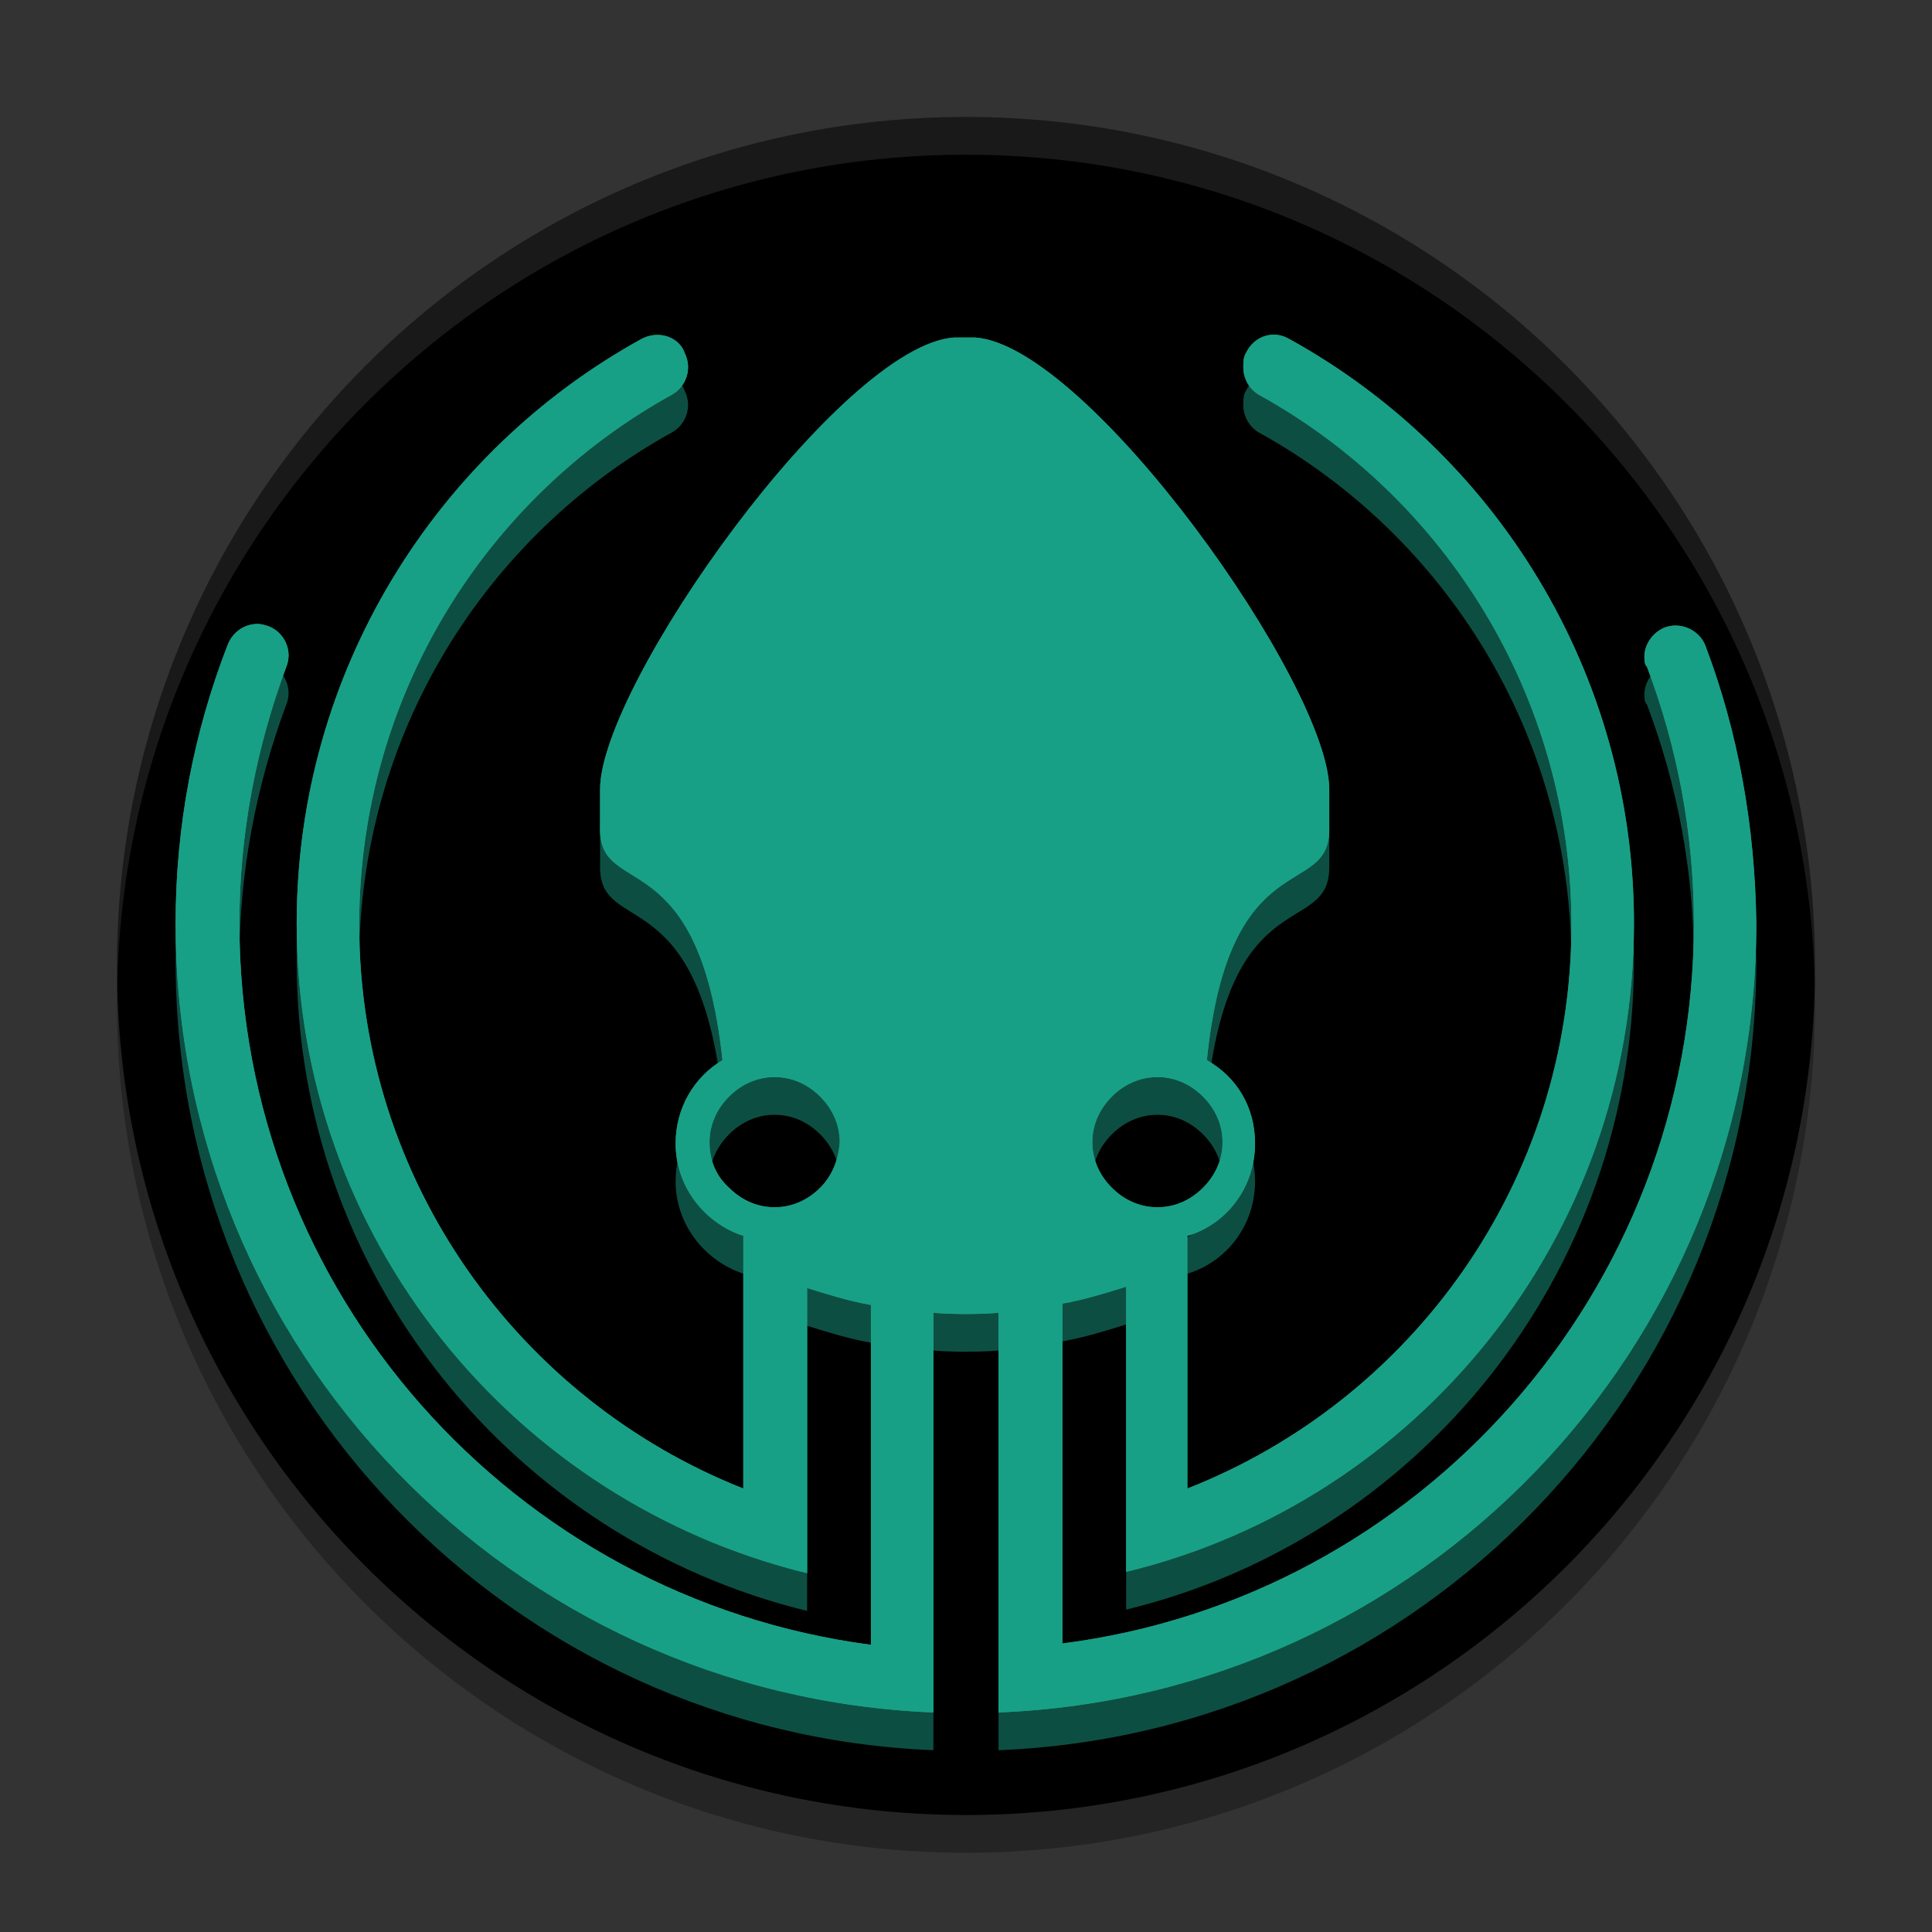 <svg width="512" height="512" version="1.1" viewBox="0 0 384 384" xmlns="http://www.w3.org/2000/svg" xmlns:xlink="http://www.w3.org/1999/xlink"><rect x="0" y="0" width="384" height="384" fill="#333333" stroke="none"/><defs><filter id="alpha" x="0%" y="0%" width="100%" height="100%"><feColorMatrix in="SourceGraphic" values="0 0 0 0 1 0 0 0 0 1 0 0 0 0 1 0 0 0 1 0"/></filter><mask id="b"><g filter="url(#alpha)"><rect width="384" height="384" fill-opacity=".941"/></g></mask><clipPath id="c"><rect width="384" height="384"/></clipPath></defs><path d="m360.75 199.5c0 93.199-75.551 168.75-168.75 168.75s-168.75-75.551-168.75-168.75 75.551-168.75 168.75-168.75 168.75 75.551 168.75 168.75z" fill="#030303" opacity=".3"/><path d="m360.75 192c0 93.199-75.551 168.75-168.75 168.75s-168.75-75.551-168.75-168.75 75.551-168.75 168.75-168.75 168.75 75.551 168.75 168.75z"/><path d="m339 135.91c-1.293-3.363-5.176-4.918-8.281-3.621-2.328 1.035-3.879 3.363-3.879 5.691 0 0.777 0 1.555 0.516 2.07 5.953 15.789 9.316 32.867 9.316 50.984 0 73.242-54.605 134.06-125.52 143.12v-67.547c4.398-0.777 8.539-2.07 12.68-3.363v56.676c57.711-13.977 100.93-66.254 100.93-128.88 0-49.949-27.691-93.684-68.582-116.2-3.106-1.812-6.988-0.52-8.543 2.844-0.516 0.777-0.516 1.812-0.516 2.848 0 2.332 1.293 4.402 3.106 5.438 37.008 20.445 62.109 60.039 62.109 105.33 0 50.984-31.57 94.461-76.344 112.06v-50.207c7.766-2.332 13.457-9.578 13.457-18.375 0-7.246-3.621-13.199-9.574-16.562 4.398-43.48 24.324-31.832 24.324-45.809v-8.023c0-20.703-47.875-88.25-70.391-89.805h-4.141c-22.516 1.555-70.395 69.102-70.395 89.805v8.023c0 13.715 19.668 2.328 24.328 45.809-5.695 3.363-9.316 9.574-9.316 16.562 0 8.539 5.691 15.785 13.457 18.375v50.207c-44.516-17.602-76.348-61.078-76.348-112.06 0-45.289 25.105-84.883 62.113-105.33 2.848-1.555 4.141-5.176 2.586-8.285-0.773-2.328-3.106-3.621-5.434-3.621-1.035 0-2.07 0.258-3.106 0.777-40.891 22.516-68.582 66.25-68.582 116.2 0 62.629 43.219 114.91 101.45 129.14v-56.676c4.141 1.293 8.281 2.586 12.684 3.363v67.547c-70.914-9.316-125.52-69.875-125.52-143.38 0-17.855 3.363-34.938 9.316-50.984 1.293-3.106-0.258-6.727-3.363-8.02-0.777-0.262-1.555-0.52-2.328-0.52-2.59 0-4.918 1.555-5.953 4.141-6.731 17.34-10.352 35.973-10.352 55.383 0 84.629 66.77 153.47 150.62 156.83v-79.449c2.328 0.258 6.469 0.258 6.469 0.258s4.141 0 6.469-0.258v79.449c83.852-3.363 150.62-72.203 150.62-156.83-0.258-19.41-3.621-38.043-10.094-55.125zm-118.01 89.547c2.332-2.332 5.438-3.883 9.059-3.883 3.625 0 6.731 1.551 9.059 3.883 2.328 2.328 3.883 5.434 3.883 9.055 0 3.625-1.555 6.731-3.883 9.059-2.328 2.332-5.434 3.883-9.059 3.883-3.621 0-6.727-1.551-9.059-3.883-2.328-2.328-3.883-5.434-3.883-9.059 0-3.621 1.555-6.727 3.883-9.055zm-57.969 18.113c-2.332 2.332-5.438 3.883-9.059 3.883-3.625 0-6.731-1.551-9.059-3.883-2.586-2.328-3.883-5.434-3.883-9.059 0-3.621 1.555-6.727 3.883-9.055 2.328-2.332 5.434-3.883 9.059-3.883 3.621 0 6.727 1.551 9.059 3.883 2.328 2.328 3.883 5.434 3.883 9.055-0.262 3.625-1.555 6.731-3.883 9.059z" fill="#12715f" opacity=".7"/><use mask="url(#b)" xlink:href="#a"/><g id="a" clip-path="url(#c)"><path d="m339 128.41c-1.293-3.363-5.176-4.918-8.281-3.621-2.328 1.035-3.879 3.363-3.879 5.691 0 0.777 0 1.555 0.516 2.07 5.953 15.789 9.316 32.867 9.316 50.984 0 73.242-54.605 134.06-125.52 143.12v-67.547c4.398-0.777 8.539-2.07 12.68-3.363v56.676c57.711-13.977 100.93-66.254 100.93-128.88 0-49.949-27.691-93.684-68.582-116.2-3.106-1.812-6.988-0.52-8.543 2.844-0.516 0.777-0.516 1.812-0.516 2.848 0 2.332 1.293 4.402 3.106 5.438 37.008 20.445 62.109 60.039 62.109 105.33 0 50.984-31.57 94.461-76.344 112.06v-50.207c7.766-2.332 13.457-9.578 13.457-18.375 0-7.246-3.621-13.199-9.574-16.562 4.398-43.48 24.324-31.832 24.324-45.809v-8.023c0-20.703-47.875-88.25-70.391-89.805h-4.141c-22.516 1.555-70.395 69.102-70.395 89.805v8.023c0 13.715 19.668 2.328 24.328 45.809-5.695 3.363-9.316 9.574-9.316 16.562 0 8.539 5.691 15.785 13.457 18.375v50.207c-44.516-17.602-76.348-61.078-76.348-112.06 0-45.289 25.105-84.883 62.113-105.33 2.848-1.555 4.141-5.176 2.586-8.285-0.773-2.328-3.106-3.621-5.434-3.621-1.035 0-2.07 0.258-3.106 0.777-40.891 22.516-68.582 66.25-68.582 116.2 0 62.629 43.219 114.91 101.45 129.14v-56.676c4.141 1.293 8.281 2.586 12.684 3.363v67.547c-70.914-9.316-125.52-69.875-125.52-143.38 0-17.855 3.363-34.938 9.316-50.984 1.293-3.106-0.258-6.727-3.363-8.02-0.777-0.262-1.555-0.52-2.328-0.52-2.59 0-4.918 1.555-5.953 4.141-6.731 17.34-10.352 35.973-10.352 55.383 0 84.629 66.77 153.47 150.62 156.83v-79.449c2.328 0.258 6.469 0.258 6.469 0.258s4.141 0 6.469-0.258v79.449c83.852-3.363 150.62-72.203 150.62-156.83-0.258-19.41-3.621-38.043-10.094-55.125zm-118.01 89.547c2.332-2.332 5.438-3.883 9.059-3.883 3.625 0 6.731 1.551 9.059 3.883 2.328 2.328 3.883 5.434 3.883 9.055 0 3.625-1.555 6.731-3.883 9.059-2.328 2.332-5.434 3.883-9.059 3.883-3.621 0-6.727-1.551-9.059-3.883-2.328-2.328-3.883-5.434-3.883-9.059 0-3.621 1.555-6.727 3.883-9.055zm-57.969 18.113c-2.332 2.332-5.438 3.883-9.059 3.883-3.625 0-6.731-1.551-9.059-3.883-2.586-2.328-3.883-5.434-3.883-9.059 0-3.621 1.555-6.727 3.883-9.055 2.328-2.332 5.434-3.883 9.059-3.883 3.621 0 6.727 1.551 9.059 3.883 2.328 2.328 3.883 5.434 3.883 9.055-0.262 3.625-1.555 6.731-3.883 9.059z" fill="#18a086"/></g><path transform="scale(.75)" d="m256 31c-124.27 0-225 100.73-225 225 0 1.672 0.028 3.337 0.064 5 2.66-121.95 102.34-220 224.94-220s222.28 98.045 224.94 220c0.036-1.663 0.064-3.328 0.064-5 0-124.27-100.73-225-225-225z" fill="#fff" opacity=".1" stroke-width="1.333"/></svg>
